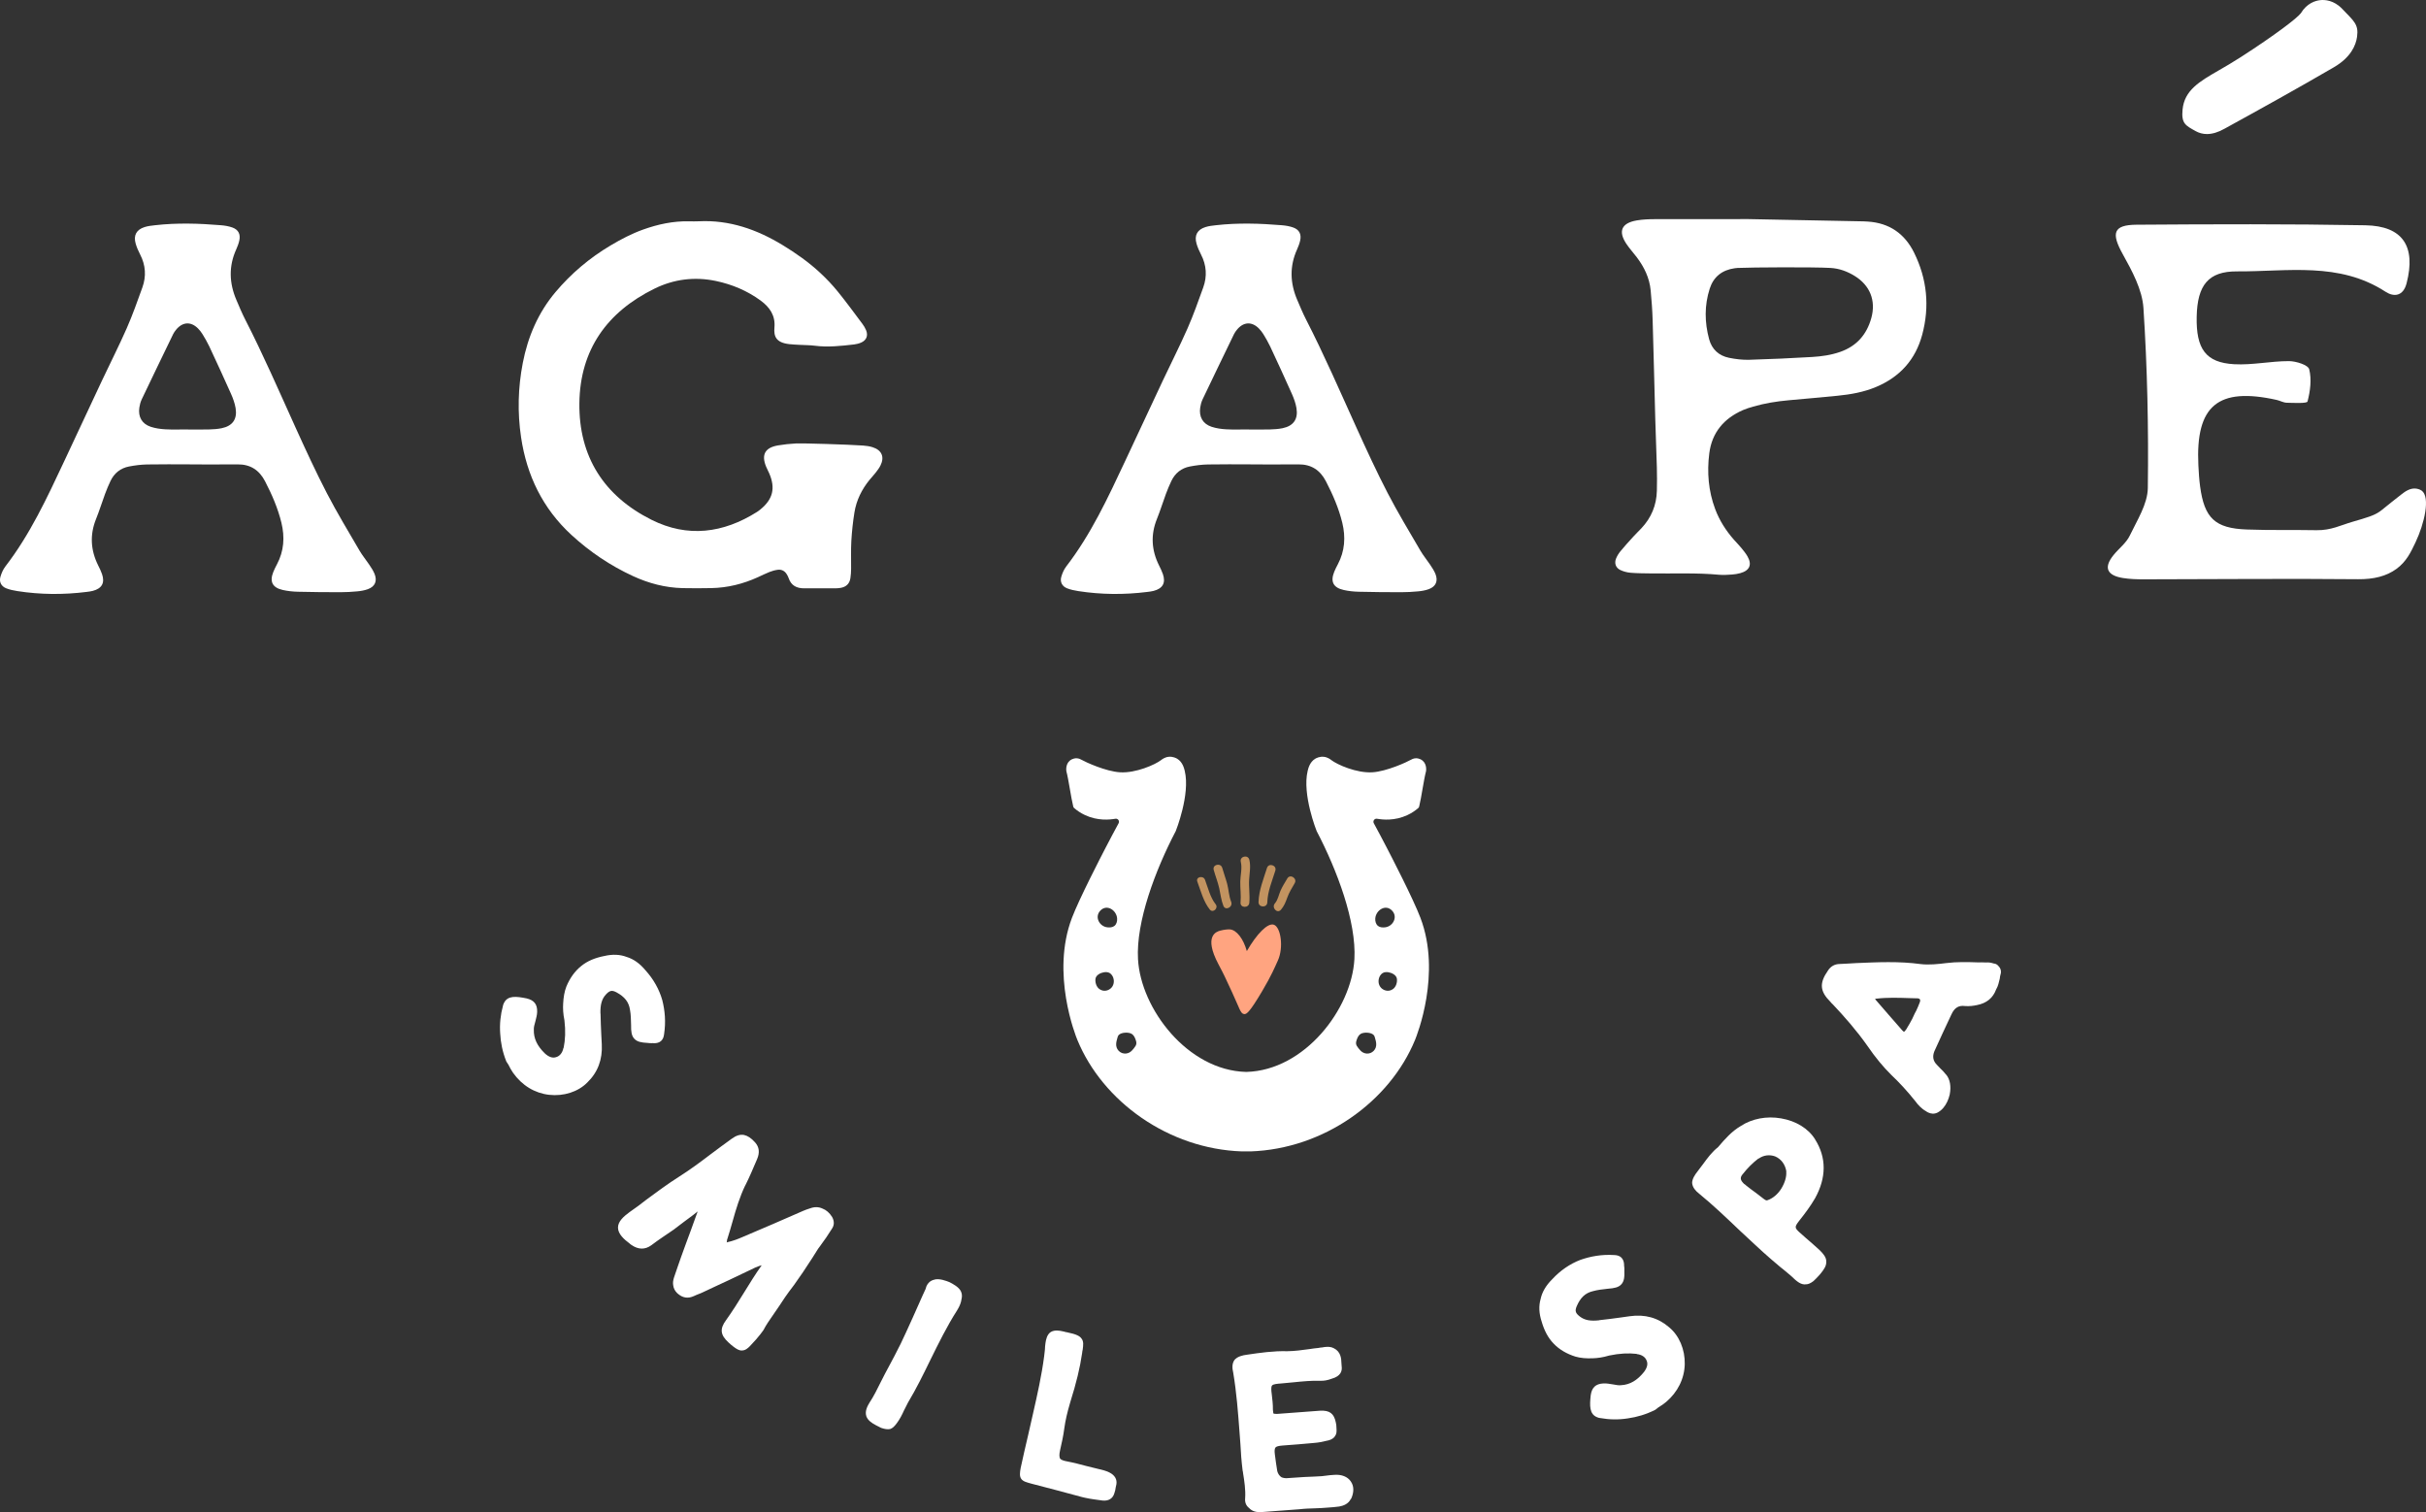<?xml version="1.0" encoding="UTF-8"?><svg id="Layer_2" xmlns="http://www.w3.org/2000/svg" viewBox="0 0 378.266 235.756"><rect x="0" y="0" width="378.266" height="235.756" fill="#333333" stroke="none"/><g id="Components"><g id="_9e7e2873-2d29-49d8-b609-46b8c73724c5_7"><path d="M29.572,72.399c-2.217,0-4.435-.03-6.651.015-.937.019-1.88.139-2.802.316-1.333.255-2.312,1.042-2.896,2.274-.308.649-.587,1.315-.837,1.991-.481,1.3-.888,2.629-1.406,3.912-.998,2.474-.852,4.87.323,7.236.222.446.447.897.607,1.367.468,1.369-.02,2.242-1.444,2.615-.32.084-.653.121-.983.163-3.597.451-7.189.427-10.773-.132-.598-.093-1.206-.218-1.764-.443-.75-.304-1.102-.99-.884-1.761.162-.573.415-1.165.775-1.635,3.856-5.007,6.493-10.692,9.155-16.364,1.978-4.215,3.941-8.438,5.924-12.65,1.274-2.709,2.637-5.378,3.841-8.116.914-2.077,1.671-4.226,2.441-6.363.631-1.752.516-3.481-.35-5.155-.279-.539-.528-1.105-.695-1.688-.369-1.284.11-2.172,1.393-2.579.521-.165,1.083-.226,1.631-.287,3.429-.391,6.86-.283,10.289.002.602.051,1.218.154,1.782.359.913.331,1.274,1.035,1.074,1.984-.102.483-.28.96-.485,1.412-1.199,2.641-1.103,5.273.024,7.9.436,1.019.86,2.046,1.365,3.031,2.836,5.528,5.304,11.226,7.869,16.88,1.557,3.432,3.135,6.859,4.868,10.204,1.58,3.049,3.367,5.99,5.096,8.961.444.763,1.022,1.447,1.513,2.186.305.46.622.928.828,1.435.454,1.123.076,1.987-1.048,2.393-.515.185-1.073.283-1.621.335-.882.084-1.77.135-2.656.134-2.217,0-4.435-.018-6.651-.072-.772-.019-1.555-.102-2.308-.27-1.634-.362-2.11-1.289-1.502-2.812.164-.411.366-.809.574-1.2,1.093-2.063,1.236-4.228.695-6.463-.553-2.278-1.482-4.41-2.556-6.482-.897-1.728-2.28-2.649-4.271-2.63-2.495.025-4.989.006-7.484.006v-.01ZM29.269,66.952v.012c1.107,0,2.216.022,3.323-.009.662-.019,1.334-.06,1.98-.194,1.698-.352,2.451-1.417,2.163-3.138-.127-.754-.396-1.501-.708-2.204-1.102-2.479-2.242-4.943-3.39-7.402-.304-.65-.672-1.273-1.045-1.889-.2-.328-.442-.641-.712-.914-1.111-1.123-2.417-1.045-3.427.197-.174.214-.34.443-.46.69-1.642,3.388-3.281,6.777-4.901,10.176-.187.394-.3.839-.365,1.272-.214,1.435.405,2.539,1.774,2.992.725.239,1.512.351,2.278.393,1.159.065,2.325.019,3.488.019Z" style="fill:#fff; stroke-width:0px;"/><path d="M134.587,69.467c.494.034.998.108,1.469.257,1.435.453,1.891,1.522,1.228,2.853-.195.393-.468.751-.738,1.101-.304.395-.654.754-.969,1.141-1.212,1.492-2.047,3.177-2.353,5.074-.237,1.474-.398,2.965-.483,4.455-.084,1.438-.018,2.883-.036,4.323-.006.497-.034.999-.112,1.489-.139.872-.685,1.361-1.549,1.5-.218.035-.441.06-.662.06-1.663.006-3.325,0-4.988.006-1.17.004-2.043-.426-2.433-1.606-.068-.207-.178-.407-.293-.594-.322-.521-.809-.771-1.406-.692-.434.057-.869.18-1.277.341-.618.242-1.213.546-1.819.82-2.3,1.043-4.707,1.645-7.237,1.695-1.496.029-2.994.037-4.489.003-2.699-.062-5.259-.735-7.707-1.859-3.557-1.636-6.771-3.8-9.642-6.442-4.458-4.104-6.958-9.253-7.844-15.215-.575-3.875-.479-7.739.267-11.583.794-4.101,2.399-7.846,5.101-11.055,2.446-2.904,5.322-5.329,8.593-7.274,1.623-.965,3.29-1.837,5.073-2.476,2.317-.829,4.688-1.337,7.162-1.285.499.01.999.021,1.497-.004,4.778-.24,9.062,1.265,13.078,3.706,2.088,1.27,4.086,2.674,5.875,4.342.97.903,1.894,1.873,2.728,2.902,1.327,1.633,2.568,3.337,3.831,5.021.231.308.439.646.585,1,.349.843.075,1.56-.743,1.929-.348.156-.737.259-1.116.302-2.038.232-4.075.466-6.134.199-.768-.1-1.548-.088-2.323-.134-.553-.031-1.108-.051-1.658-.113-2.064-.234-2.435-1.205-2.312-2.587.168-1.877-.74-3.18-2.166-4.218-2.093-1.525-4.427-2.509-6.956-3.041-3.326-.7-6.558-.289-9.568,1.188-7.402,3.631-11.627,9.533-11.724,17.874-.095,8.319,3.839,14.459,11.243,18.169,5.632,2.822,11.183,2.1,16.45-1.222.188-.118.364-.254.536-.394,1.943-1.58,2.369-3.311,1.379-5.609-.153-.356-.344-.697-.492-1.055-.774-1.873-.169-2.977,1.863-3.318.927-.156,1.87-.257,2.81-.303,1.05-.053,8.029.162,10.462.328Z" style="fill:#fff; stroke-width:0px;"/><path d="M194.983,72.399c-2.217,0-4.435-.03-6.651.015-.937.019-1.88.139-2.802.316-1.333.255-2.312,1.042-2.896,2.274-.308.649-.587,1.315-.837,1.991-.481,1.3-.888,2.629-1.406,3.912-.998,2.474-.852,4.87.323,7.236.222.446.447.897.607,1.367.468,1.369-.02,2.242-1.444,2.615-.32.084-.653.121-.983.163-3.597.451-7.189.427-10.773-.132-.598-.093-1.206-.218-1.764-.443-.75-.304-1.102-.99-.884-1.761.162-.573.415-1.165.775-1.635,3.856-5.007,6.493-10.692,9.155-16.364,1.978-4.215,3.941-8.438,5.924-12.65,1.274-2.709,2.637-5.378,3.841-8.116.914-2.077,1.671-4.226,2.441-6.363.631-1.752.516-3.481-.35-5.155-.279-.539-.528-1.105-.695-1.688-.369-1.284.11-2.172,1.393-2.579.521-.165,1.083-.226,1.631-.287,3.429-.391,6.86-.283,10.289.002.602.051,1.218.154,1.782.359.913.331,1.274,1.035,1.074,1.984-.102.483-.28.96-.485,1.412-1.199,2.641-1.103,5.273.024,7.9.436,1.019.86,2.046,1.365,3.031,2.836,5.528,5.304,11.226,7.869,16.88,1.557,3.432,3.135,6.859,4.868,10.204,1.58,3.049,3.367,5.99,5.096,8.961.444.763,1.022,1.447,1.513,2.186.305.46.622.928.828,1.435.454,1.123.076,1.987-1.048,2.393-.515.185-1.073.283-1.621.335-.882.084-1.77.135-2.656.134-2.217,0-4.435-.018-6.651-.072-.772-.019-1.555-.102-2.308-.27-1.634-.362-2.11-1.289-1.502-2.812.164-.411.366-.809.574-1.2,1.093-2.063,1.236-4.228.695-6.463-.553-2.278-1.482-4.41-2.556-6.482-.897-1.728-2.28-2.649-4.271-2.63-2.495.025-4.989.006-7.484.006v-.01ZM194.68,66.952v.012c1.107,0,2.216.022,3.323-.009.662-.019,1.334-.06,1.98-.194,1.699-.352,2.451-1.417,2.163-3.138-.127-.754-.396-1.501-.708-2.204-1.102-2.479-2.242-4.943-3.39-7.402-.304-.65-.672-1.273-1.045-1.889-.2-.328-.442-.641-.712-.914-1.111-1.123-2.417-1.045-3.427.197-.174.214-.34.443-.46.69-1.642,3.388-3.281,6.777-4.901,10.176-.187.394-.3.839-.365,1.272-.214,1.435.405,2.539,1.774,2.992.725.239,1.512.351,2.278.393,1.159.065,2.325.019,3.488.019Z" style="fill:#fff; stroke-width:0px;"/><path d="M272.646,34.159c6.73.132,12.328.241,17.925.352.222.004.443.021.665.035,3.347.216,5.745,1.877,7.214,4.852,2.022,4.093,2.448,8.37,1.265,12.783-1.047,3.907-3.494,6.599-7.215,8.158-1.915.802-3.932,1.157-5.979,1.36-2.538.252-5.078.477-7.618.704-1.882.169-3.741.466-5.558.996-.531.154-1.067.315-1.574.534-2.972,1.295-4.844,3.501-5.257,6.75-.375,2.949-.134,5.87.917,8.684.668,1.787,1.681,3.368,2.94,4.796.366.415.761.807,1.113,1.235.351.427.709.859.983,1.336.747,1.296.345,2.223-1.125,2.627-.425.117-.87.185-1.31.214-.663.044-1.335.096-1.993.034-3.542-.33-7.092-.158-10.639-.209-1.053-.015-2.109-.015-3.157-.102-.54-.044-1.099-.192-1.588-.422-.734-.343-.981-1.07-.668-1.824.168-.403.412-.79.691-1.127.636-.768,1.307-1.508,1.978-2.245.41-.451.852-.873,1.27-1.316,1.55-1.645,2.362-3.602,2.415-5.858.029-1.22.03-2.44-.003-3.659-.066-2.493-.178-4.985-.246-7.478-.142-5.152-.254-10.307-.411-15.46-.047-1.55-.162-3.101-.309-4.644-.185-1.931-1.001-3.618-2.158-5.149-.535-.707-1.14-1.365-1.631-2.101-1.305-1.954-.764-3.228,1.58-3.643.976-.173,1.985-.201,2.98-.205,5.211-.018,10.423-.008,14.502-.008ZM270.958,41.772c-.166.008-.332.027-.496.052-1.937.278-3.281,1.313-3.882,3.185-.836,2.603-.802,5.245-.093,7.868.428,1.581,1.511,2.586,3.108,2.908,1.024.207,2.089.338,3.13.309,3.268-.092,6.534-.244,9.798-.436,1.491-.088,2.975-.296,4.405-.797,2.567-.898,4.138-2.705,4.85-5.28.752-2.723-.209-5.1-2.619-6.573-1.152-.706-2.402-1.16-3.755-1.236-2.71-.152-12.345-.098-14.448.002Z" style="fill:#fff; stroke-width:0px;"/><path d="M85.633,170.693c-2.256-.25-4.251-1.471-5.633-3.43-.269-.395-.506-.806-.726-1.264-.111-.149-.19-.311-.301-.461l-.048-.098c-.576-1.457-.86-2.894-.934-4.308-.105-1.481.049-2.926.431-4.318.019-.13.069-.275.154-.436.59-1.209,1.92-1.04,3.523-.72,1.183.28,1.691.924,1.655,2.109-.009.487-.164,1.005-.286,1.507-.12.421-.259.89-.233,1.28-.039,1.349.526,2.529,1.726,3.688.576.53,1.174.768,1.73.583.604-.169,1.003-.684,1.162-1.443l.032-.017c.249-1.246.321-2.612.122-4.29-.21-1.027-.244-1.857-.199-2.603.05-.992.195-1.867.501-2.659.542-1.307,1.309-2.399,2.33-3.211.957-.78,2.136-1.265,3.571-1.549,1.306-.304,2.459-.251,3.493.141,1.084.327,2.063,1.027,2.923,2.066,1.277,1.404,2.16,2.996,2.636,4.662.412,1.616.576,3.392.284,5.305-.098.974-.675,1.451-1.618,1.419-.097-.033-.211-.019-.325-.005-.211-.019-.439.009-.665-.044-.91-.048-1.606-.158-2.054-.669-.414-.446-.501-1.13-.484-2.106-.018-.879-.036-1.675-.171-2.377-.174-1.205-.81-2.029-2.115-2.735-.758-.402-1.085-.246-1.648.346-.662.72-.873,1.628-.847,2.944l.017.034c.013,1.12.074,2.26.121,3.367l.073,1.416c.122,2.358-.611,4.362-2.264,5.96-1.44,1.455-3.68,2.164-5.935,1.915Z" style="fill:#fff; stroke-width:0px;"/><path d="M115.715,210.554c-.488.034-.904-.268-1.32-.569-.287-.227-.547-.428-.834-.706-1.253-1.161-1.346-2.11-.364-3.438,1.005-1.404,1.932-2.884,2.809-4.311.876-1.429,1.778-2.882,2.758-4.261-.257.056-.564.164-.844.297-.052,0-.102.054-.153.054l-4.131,1.97c-1.353.613-2.781,1.304-4.159,1.943-.204.106-.408.161-.587.24-.255.107-.485.189-.69.294-.918.427-1.768.312-2.576-.42l-.027-.025c-.365-.354-.577-.762-.637-1.274-.058-.359-.012-.72.135-1.185.368-1.06.76-2.248,1.154-3.334.467-1.319.984-2.688,1.451-3.957l1.082-2.999c-.228.184-.456.368-.659.525-1.041.762-2.006,1.498-2.971,2.232l-.025.026-1.78,1.211c-.584.396-1.219.843-1.803,1.289-.991.711-2.019.676-3.085-.053-.13-.075-.234-.176-.287-.226-.884-.654-1.798-1.487-1.813-2.465-.016-.977.896-1.762,1.785-2.419.891-.606,1.805-1.288,2.667-1.972,1.625-1.208,3.353-2.471,5.057-3.552,1.705-1.08,3.306-2.264,4.854-3.446,1.092-.814,2.209-1.654,3.353-2.471.711-.525,1.351-.716,1.943-.596.542.119,1.113.469,1.716,1.154.654.734.745,1.581.324,2.59-.668,1.579-1.237,2.899-1.835,4.092l-.025.026c-.846,1.761-1.431,3.672-1.941,5.506-.267.955-.559,1.937-.853,2.866l-.025.026c-.024.077-.021.231-.045.36l-.024.129.052-.001.025-.026c.896-.194,1.714-.516,2.326-.783,3.165-1.336,6.381-2.726,9.469-4.086.332-.134.69-.295,1.099-.403.715-.27,1.357-.253,1.954.019.595.223,1.09.651,1.512,1.312.345.637.381,1.278-.071,1.903-.526.856-1.154,1.767-1.833,2.677-.252.312-.302.416-.503.729-.275.44-.775,1.272-2.256,3.481l-.025.024c-1.079,1.586-1.583,2.263-2.036,2.836-.427.597-.754,1.04-1.456,2.13l-1.103,1.613c-.528.753-1.03,1.48-1.43,2.259l-.024.025c-.025.026-.602.935-2.068,2.45-.303.314-.708.68-1.222.688Z" style="fill:#fff; stroke-width:0px;"/><path d="M149.232,204.292l-.017.032c-1.558,2.431-2.905,5.171-4.189,7.781-1.068,2.188-2.153,4.411-3.449,6.565l-.625,1.231c-.297.666-.658,1.379-1.149,2.027-.36.469-.622.744-1.013.871-.407.08-.861.012-1.413-.185l-.422-.214-.356-.181c-.648-.329-1.28-.771-1.505-1.374l-.016-.05c-.273-.83.236-1.672.499-2.11l.017-.032c.656-.972,1.182-2.091,1.708-3.129.443-.875.936-1.849,1.413-2.707.509-.924.92-1.734,1.726-3.323.888-1.833,3.011-6.584,3.472-7.654l.017-.033c.132-.259.247-.567.396-.859.017-.114.082-.243.132-.422.197-.471.59-.843,1.111-.985.815-.321,2.096.206,2.469.355.454.23,1.523.771,1.812,1.489.193.423.143.846.075,1.139-.068.536-.267,1.086-.692,1.768Z" style="fill:#fff; stroke-width:0px;"/><path d="M173.766,232.767c-.236.878-.925,1.281-1.87,1.179-.902-.13-1.812-.227-2.698-.427l-.426-.097c-2.599-.701-5.269-1.42-7.91-2.095-.771-.213-1.304-.334-1.62-.741-.31-.442-.217-1.018-.1-1.7.352-1.708.781-3.438,1.159-5.103l.588-2.588c.065-.284.129-.567.201-.887.652-2.87,1.32-5.811,1.721-8.89l.111-.981c.002-.335.047-.698.092-1.06.077-.504.227-1.328.836-1.711.601-.349,1.353-.215,1.849-.102l.284.065c.142.032.239.091.354.08l.071.016c1.461.295,1.952.594,2.207.948.38.46.287,1.035.205,1.724-.041.178-.089.391-.094.576l-.008.036c-.322,2.237-.896,4.604-1.837,7.595-.485,1.643-.767,2.883-.941,4.147-.144,1.123-.401,2.257-.651,3.356-.153.673-.127,1.052.002,1.305.145.181.519.341,1.13.442,1.035.198,2.021.459,2.969.712.603.137,1.268.324,1.906.469.531.122,1.098.25,1.669.529.838.414,1.249,1.066,1.099,1.889l-.008.036-.089.39c-.036.327-.101.61-.201.886Z" style="fill:#fff; stroke-width:0px;"/><path d="M210.665,233.685l-.037.002c-.411.833-1.194,1.074-1.806,1.192-.577.08-1.121.121-1.701.163-.689.052-1.377.103-2.068.118-.8.024-1.6.046-2.394.142l-5.763.431c-.544.041-1.486.11-2.162-.64-.464-.366-.65-.899-.587-1.524.084-1.318-.125-2.649-.328-3.911-.009-.107-.019-.253-.064-.358-.182-1.445-.286-2.859-.351-4.202l-.133-1.777c-.228-3.044-.465-6.233-.988-9.328-.157-.644-.214-1.405.217-1.984.435-.507,1.223-.712,1.981-.804,1.982-.293,4.11-.599,6.229-.538,1.165-.014,2.319-.173,3.474-.332.469-.072.938-.143,1.372-.175.214-.053.432-.069.613-.083.215-.052.396-.065.577-.079l.036-.003c.326-.024.765-.021,1.182.203,1.097.538,1.175,1.59,1.196,2.353l.038.508c.085.65-.107,1.502-1.571,1.902-.603.228-1.214.346-1.763.315-1.388-.044-2.799.099-4.173.237-.652.049-1.267.131-1.919.18-.616.047-1.269.095-1.434.325-.167.195-.124.775-.048,1.316.1.831.197,1.662.185,2.465.033.435.08.576.08.576.038.034.15.062.552.068l2.5-.186c.435-.032.87-.065,1.27-.095l2.972-.222c1.452-.071,2.146.423,2.432,1.823.055.251.113.538.102.867.043.58.034.945-.265,1.332-.297.422-.83.607-1.335.682-.571.152-1.219.273-1.943.328-1.628.158-3.259.279-4.854.398-.616.046-.974.145-1.107.302-.134.155-.18.523-.103,1.065.104.903.245,1.803.379,2.631.102.395.35.777.692.97.337.119.666.132.702.13,2.429-.183,3.627-.235,4.391-.256.945-.034,1.308-.06,2.462-.221l.652-.048c1.124-.084,2.062.284,2.554,1.013.528.726.528,1.71.059,2.728Z" style="fill:#fff; stroke-width:0px;"/><path d="M262.69,212.676c-.05,2.269-1.089,4.363-2.917,5.913-.369.304-.757.576-1.194.835-.139.125-.295.217-.433.342l-.094.056c-1.399.703-2.805,1.112-4.208,1.312-1.466.236-2.918.209-4.338-.047-.131-.007-.28-.046-.448-.114-1.257-.48-1.206-1.82-1.029-3.446.174-1.203.769-1.767,1.954-1.835.486-.035,1.016.072,1.526.15.43.083.909.179,1.296.119,1.347-.081,2.472-.747,3.519-2.045.477-.62.662-1.236.427-1.774-.221-.586-.768-.939-1.54-1.03l-.019-.03c-1.265-.139-2.63-.089-4.284.258-1.005.3-1.828.407-2.576.429-.991.039-1.876-.028-2.691-.263-1.351-.425-2.507-1.091-3.405-2.037-.861-.884-1.448-2.015-1.858-3.42-.417-1.273-.468-2.427-.169-3.491.231-1.107.84-2.147,1.799-3.095,1.284-1.395,2.792-2.416,4.41-3.038,1.573-.552,3.326-.874,5.258-.751.979.011,1.506.543,1.558,1.485-.026.099-.002.211.022.323,0,.211.048.438.016.667.032.91-.015,1.614-.484,2.104-.407.453-1.082.599-2.055.669-.873.095-1.665.185-2.352.38-1.185.281-1.95.987-2.536,2.35-.335.791-.149,1.103.49,1.61.776.597,1.698.727,3.007.584l.031-.019c1.117-.111,2.246-.274,3.344-.419l1.403-.198c2.34-.331,4.399.222,6.138,1.728,1.576,1.304,2.481,3.473,2.433,5.74Z" style="fill:#fff; stroke-width:0px;"/><path d="M283.016,177.649c1.798,2.851,1.757,5.969-.004,9.166-.745,1.282-1.626,2.443-2.487,3.526-.382.486-.568.807-.531.985-.016.181.155.429.591.812l1.034.916c.734.649,1.44,1.225,2.097,1.853l.026.023c.52.51,1.048,1.121,1.01,1.768.041.666-.362,1.232-.912,1.909l-.217.245c-.361.408-.654.684-.897.905-.419.309-.769.484-1.155.481-.715.096-1.361-.379-2.267-1.277-.571-.505-1.113-.935-1.709-1.414-.435-.384-.923-.767-1.412-1.199-1.658-1.419-3.273-2.993-4.91-4.489-2.024-1.935-4.13-3.943-6.407-5.811-.46-.358-.984-.919-1.027-1.638.014-.618.438-1.263.843-1.776l.858-1.135c.688-.943,1.401-1.913,2.335-2.641,1.105-1.303,2.14-2.474,3.557-3.308,1.732-1.136,4.022-1.586,6.287-1.184,2.316.398,4.269,1.592,5.299,3.279ZM278.535,182.663c-.169-1.072-.763-1.938-1.741-2.366-.843-.309-1.79-.225-2.58.339l-.026-.023c-.887.671-1.735,1.522-2.428,2.413l-.023.027c-.41.463-.412.85.003,1.313.085.123.222.244.382.337l.163.144c.486.382,1.001.789,1.484,1.12l1.27.978c.323.237.426.231.576.17.758-.253,1.567-.894,2.13-1.804.562-.911.837-1.88.767-2.622l.023-.026Z" style="fill:#fff; stroke-width:0px;"/><path d="M311.208,150.301c.232.105.418.31.59.547.206.336.27.724.106,1.168-.042.181-.085.361-.094.557-.143.574-.251,1.164-.573,1.696-.489,1.336-1.501,2.151-2.987,2.433-.532.117-1.213.206-1.865.148-.981-.127-1.634.255-2.116,1.312l-.016.033c-.892,1.869-1.781,3.821-2.642,5.706-.328.809-.206,1.505.367,2.085l.541.567c.337.312.658.658.881.959l.033.016c.628.726.816,1.891.567,3.135-.085.361-.217.741-.367,1.071-.347.761-.862,1.364-1.501,1.713-.574.297-1.083.185-1.446.019-.133-.06-.265-.121-.35-.199-.764-.428-1.289-1.027-1.683-1.567-1.243-1.565-2.529-2.95-3.759-4.109-1.264-1.256-2.454-2.678-3.725-4.534-1.696-2.411-3.647-4.619-5.371-6.444-.15-.108-.271-.283-.405-.425-1.619-1.617-1.762-2.88-.386-4.85.431-.682,1.069-1.031,1.833-1.042.861-.047,1.755-.078,2.582-.141,3.297-.136,6.69-.306,10.074.159,1.29.148,2.716,0,3.946-.158,1.651-.206,3.312-.167,4.925-.111.406-.015.878,0,1.351.017.34-.045.781.037,1.128.153.147.028.262.041.36.086ZM299.021,155.65c-.439-.001-.911-.017-1.302-.035-1.693-.054-3.421-.121-5.153.087-.096.037-.162.007-.21.024.018.048.068.111.119.175,1.341,1.53,2.716,3.155,4.089,4.699.153.19.253.235.319.267.048-.019.126-.102.312-.337.401-.616.735-1.263.98-1.71l.136-.298c.166-.363.302-.661.471-.944.212-.463.393-.859.54-1.272.09-.199.1-.395.03-.506l-.116-.094c-.1-.045-.182-.043-.215-.057Z" style="fill:#fff; stroke-width:0px;"/><path d="M189.537,140.967c-.82-1.011-1.202-2.595-1.65-3.796-.273-.732-1.477-.461-1.199.282.537,1.437.966,3.143,1.946,4.352.5.617,1.401-.223.904-.837h0Z" style="fill:#c29360; stroke-width:0px;"/><path d="M191.964,140.592c-.36-.888-.376-1.862-.619-2.782-.223-.84-.536-1.654-.767-2.492-.234-.846-1.569-.54-1.333.313.264.956.64,1.884.858,2.852.211.939.29,1.854.654,2.754.33.815,1.536.166,1.208-.645h0Z" style="fill:#c29360; stroke-width:0px;"/><path d="M194.795,140.754c.111-1.219-.102-2.429-.026-3.647.064-1.036.276-2.029.03-3.058-.204-.856-1.539-.547-1.333.313.244,1.021-.061,2.054-.08,3.084-.019,1.09.14,2.165.041,3.256-.08.878,1.289.928,1.368.052h0Z" style="fill:#c29360; stroke-width:0px;"/><path d="M197.6,140.688c.053-1.722.746-3.323,1.252-4.947.262-.842-1.044-1.256-1.305-.414-.543,1.745-1.257,3.458-1.315,5.309-.027.88,1.341.935,1.368.052h0Z" style="fill:#c29360; stroke-width:0px;"/><path d="M199.719,141.845c.483-.558.737-1.177.982-1.867.289-.816.735-1.534,1.171-2.279.445-.76-.709-1.497-1.155-.736-.369.63-.773,1.253-1.064,1.924-.278.638-.398,1.415-.864,1.953-.571.66.354,1.671.93,1.005h0Z" style="fill:#c29360; stroke-width:0px;"/><path d="M189.992,150.353c.926,1.744.975,1.901,2.083,4.28,1.217,2.613,1.333,3.408,1.913,3.472.369.041.828-.225,2.827-3.601,1.445-2.439,1.976-3.748,2.426-4.732.937-2.049.467-5.215-.614-5.596-.962-.339-2.68,1.435-4.219,4.109-.525-1.89-1.58-3.295-2.633-3.382-.31-.026-.929.037-1.525.196-.574.153-2.628.79-.258,5.253Z" style="fill:#ffa480; stroke-width:0px;"/><path d="M221.481,143.105c-1.143-3.002-4.56-9.603-5.244-10.924-.779-1.504-1.474-2.804-2.032-3.828-.196-.361.121-.784.522-.7.852.151,2.739.356,4.728-.579.695-.326,1.248-.719,1.673-1.082.074-.063.126-.148.15-.243.356-1.427.712-4.169,1.069-5.501.009-.052.174-1.051-.526-1.65-.441-.378-.972-.38-1.024-.379-.406.004-.706.181-.787.228-.632.363-3.798,1.828-6.037,1.962-2.436.146-5.459-1.182-6.407-1.914-.12-.093-.535-.429-1.139-.501-.697-.082-1.249.236-1.358.302-.844.508-1.082,1.498-1.177,1.896-.885,3.684,1.401,9.377,1.401,9.377,3.192,6.107,6.214,14.134,5.888,19.975-.431,7.729-7.735,17.343-16.846,17.578h-.05c-9.111-.235-16.415-9.848-16.846-17.578-.326-5.841,2.696-13.868,5.888-19.975,0,0,2.286-5.693,1.401-9.377-.096-.397-.333-1.387-1.177-1.896-.109-.066-.661-.384-1.358-.302-.604.071-1.018.408-1.139.501-.948.733-3.972,2.06-6.407,1.914-2.239-.134-5.405-1.599-6.037-1.962-.082-.047-.382-.224-.787-.228-.052-.001-.583.002-1.024.379-.7.599-.535,1.598-.526,1.65.356,1.332.712,4.074,1.069,5.501.024.095.076.179.15.243.424.363.978.756,1.673,1.082,1.989.934,3.877.729,4.728.579.402-.085.719.339.522.7-.557,1.024-1.253,2.323-2.032,3.828-.684,1.321-4.1,7.922-5.244,10.924-3.306,8.68.565,18.347.839,19.016,3.961,9.644,14.245,17.006,25.654,17.393h1.354c11.41-.387,21.693-7.749,25.654-17.393.275-.669,4.145-10.335.839-19.016ZM173.457,153.781c-.315.515-.977.802-1.56.647-.168-.044-.326-.122-.469-.22-.477-.33-.7-1.046-.617-1.616.085-.58.791-.92,1.308-1.006.309-.051.643-.039.911.122.148.088.268.218.365.36.338.5.375,1.197.06,1.712ZM173.753,144.364c-.304.234-.72.258-1.101.214-1.218-.141-2.004-1.579-1.124-2.563,1.026-1.146,2.567-.106,2.657,1.181.03.431-.089.904-.431,1.167ZM176.813,163.422c-.193.242-.397.484-.661.643-.359.216-.817.258-1.209.111-.392-.147-.71-.48-.839-.878-.138-.428-.054-.867.071-1.286.064-.214.104-.485.265-.652.408-.423,1.535-.462,2.016-.171.341.207.515.602.64.981.054.163.103.332.091.503-.019.283-.198.527-.375.749ZM214.516,163.298c-.129.399-.447.731-.839.878-.392.147-.851.105-1.209-.111-.265-.159-.469-.401-.661-.643-.177-.222-.356-.466-.375-.749-.011-.171.038-.34.091-.503.125-.379.299-.774.64-.981.481-.291,1.608-.253,2.016.171.161.167.201.438.265.652.125.419.209.858.071,1.286ZM214.866,144.364c-.343-.264-.461-.736-.431-1.167.089-1.288,1.631-2.328,2.657-1.181.88.983.094,2.422-1.124,2.563-.381.044-.797.02-1.101-.214ZM217.191,154.208c-.143.099-.301.176-.469.22-.583.155-1.246-.132-1.56-.647-.315-.515-.278-1.213.06-1.712.097-.143.217-.272.365-.36.269-.161.603-.173.911-.122.517.086,1.224.425,1.308,1.006.083.57-.14,1.286-.617,1.616Z" style="fill:#fff; stroke-width:0px;"/><path d="M365.205,1.387c-1.317-1.378-2.733-1.449-3.461-1.361-.71.081-2.047.462-2.993,2.036-.587.778-3.98,3.37-9.337,6.826-1.311.845-2.466,1.511-3.485,2.098-2.979,1.721-5.334,3.081-5.62,6.101-.22,2.199.512,2.492,2.009,3.34.557.313,1.154.472,1.792.472.839,0,1.75-.274,2.732-.825,5.489-3.015,11.356-6.265,17.067-9.591,2.647-1.542,3.424-3.429,3.608-4.739.278-1.959-.502-2.461-2.312-4.357Z" style="fill:#fff; stroke-width:0px;"/><path d="M376.636,84.546c-.737,1.551-1.422,3.016-2.981,4.153-1.563,1.141-3.55,1.63-5.979,1.606-11.122-.111-22.247.007-33.371.016-1.099.001-2.212-.028-3.293-.202-2.363-.38-3.129-1.524-1.467-3.579.83-1.026,1.981-1.88,2.531-3.029,1.146-2.397,2.782-4.928,2.816-7.423.126-9.354-.075-18.73-.682-28.064-.187-2.871-1.776-5.79-3.23-8.406-1.813-3.26-1.498-4.557,2.145-4.583,11.894-.085,23.791-.127,35.682.087,5.872.106,7.916,3.312,6.433,9.047-.524,2.025-1.974,2.17-3.278,1.32-7.243-4.719-15.325-3.128-23.156-3.178-4.473-.028-6.19,2.139-6.294,7.059-.106,5.027,1.413,7.172,5.851,7.416,2.825.156,5.687-.487,8.532-.484,1.106.001,2.991.598,3.16,1.268.399,1.577.163,3.41-.26,5.023-.087.333-2.103.219-3.228.198-.531-.01-1.049-.319-1.585-.439-9.156-2.034-12.659.887-12.206,10.18.053,1.099.122,2.202.267,3.292.661,4.953,2.321,6.547,7.268,6.73,3.631.134,7.269.042,10.902.109,2.235.041,3.831-.802,5.592-1.31,2.213-.639,3.338-.971,4.208-1.572.581-.402.811-.669,3.409-2.692.548-.427,1.361-1.041,2.325-.909.044.006.517.075.848.316,1.38,1.008.42,5.151-.958,8.049Z" style="fill:#fff; stroke-width:0px;"/></g></g></svg>